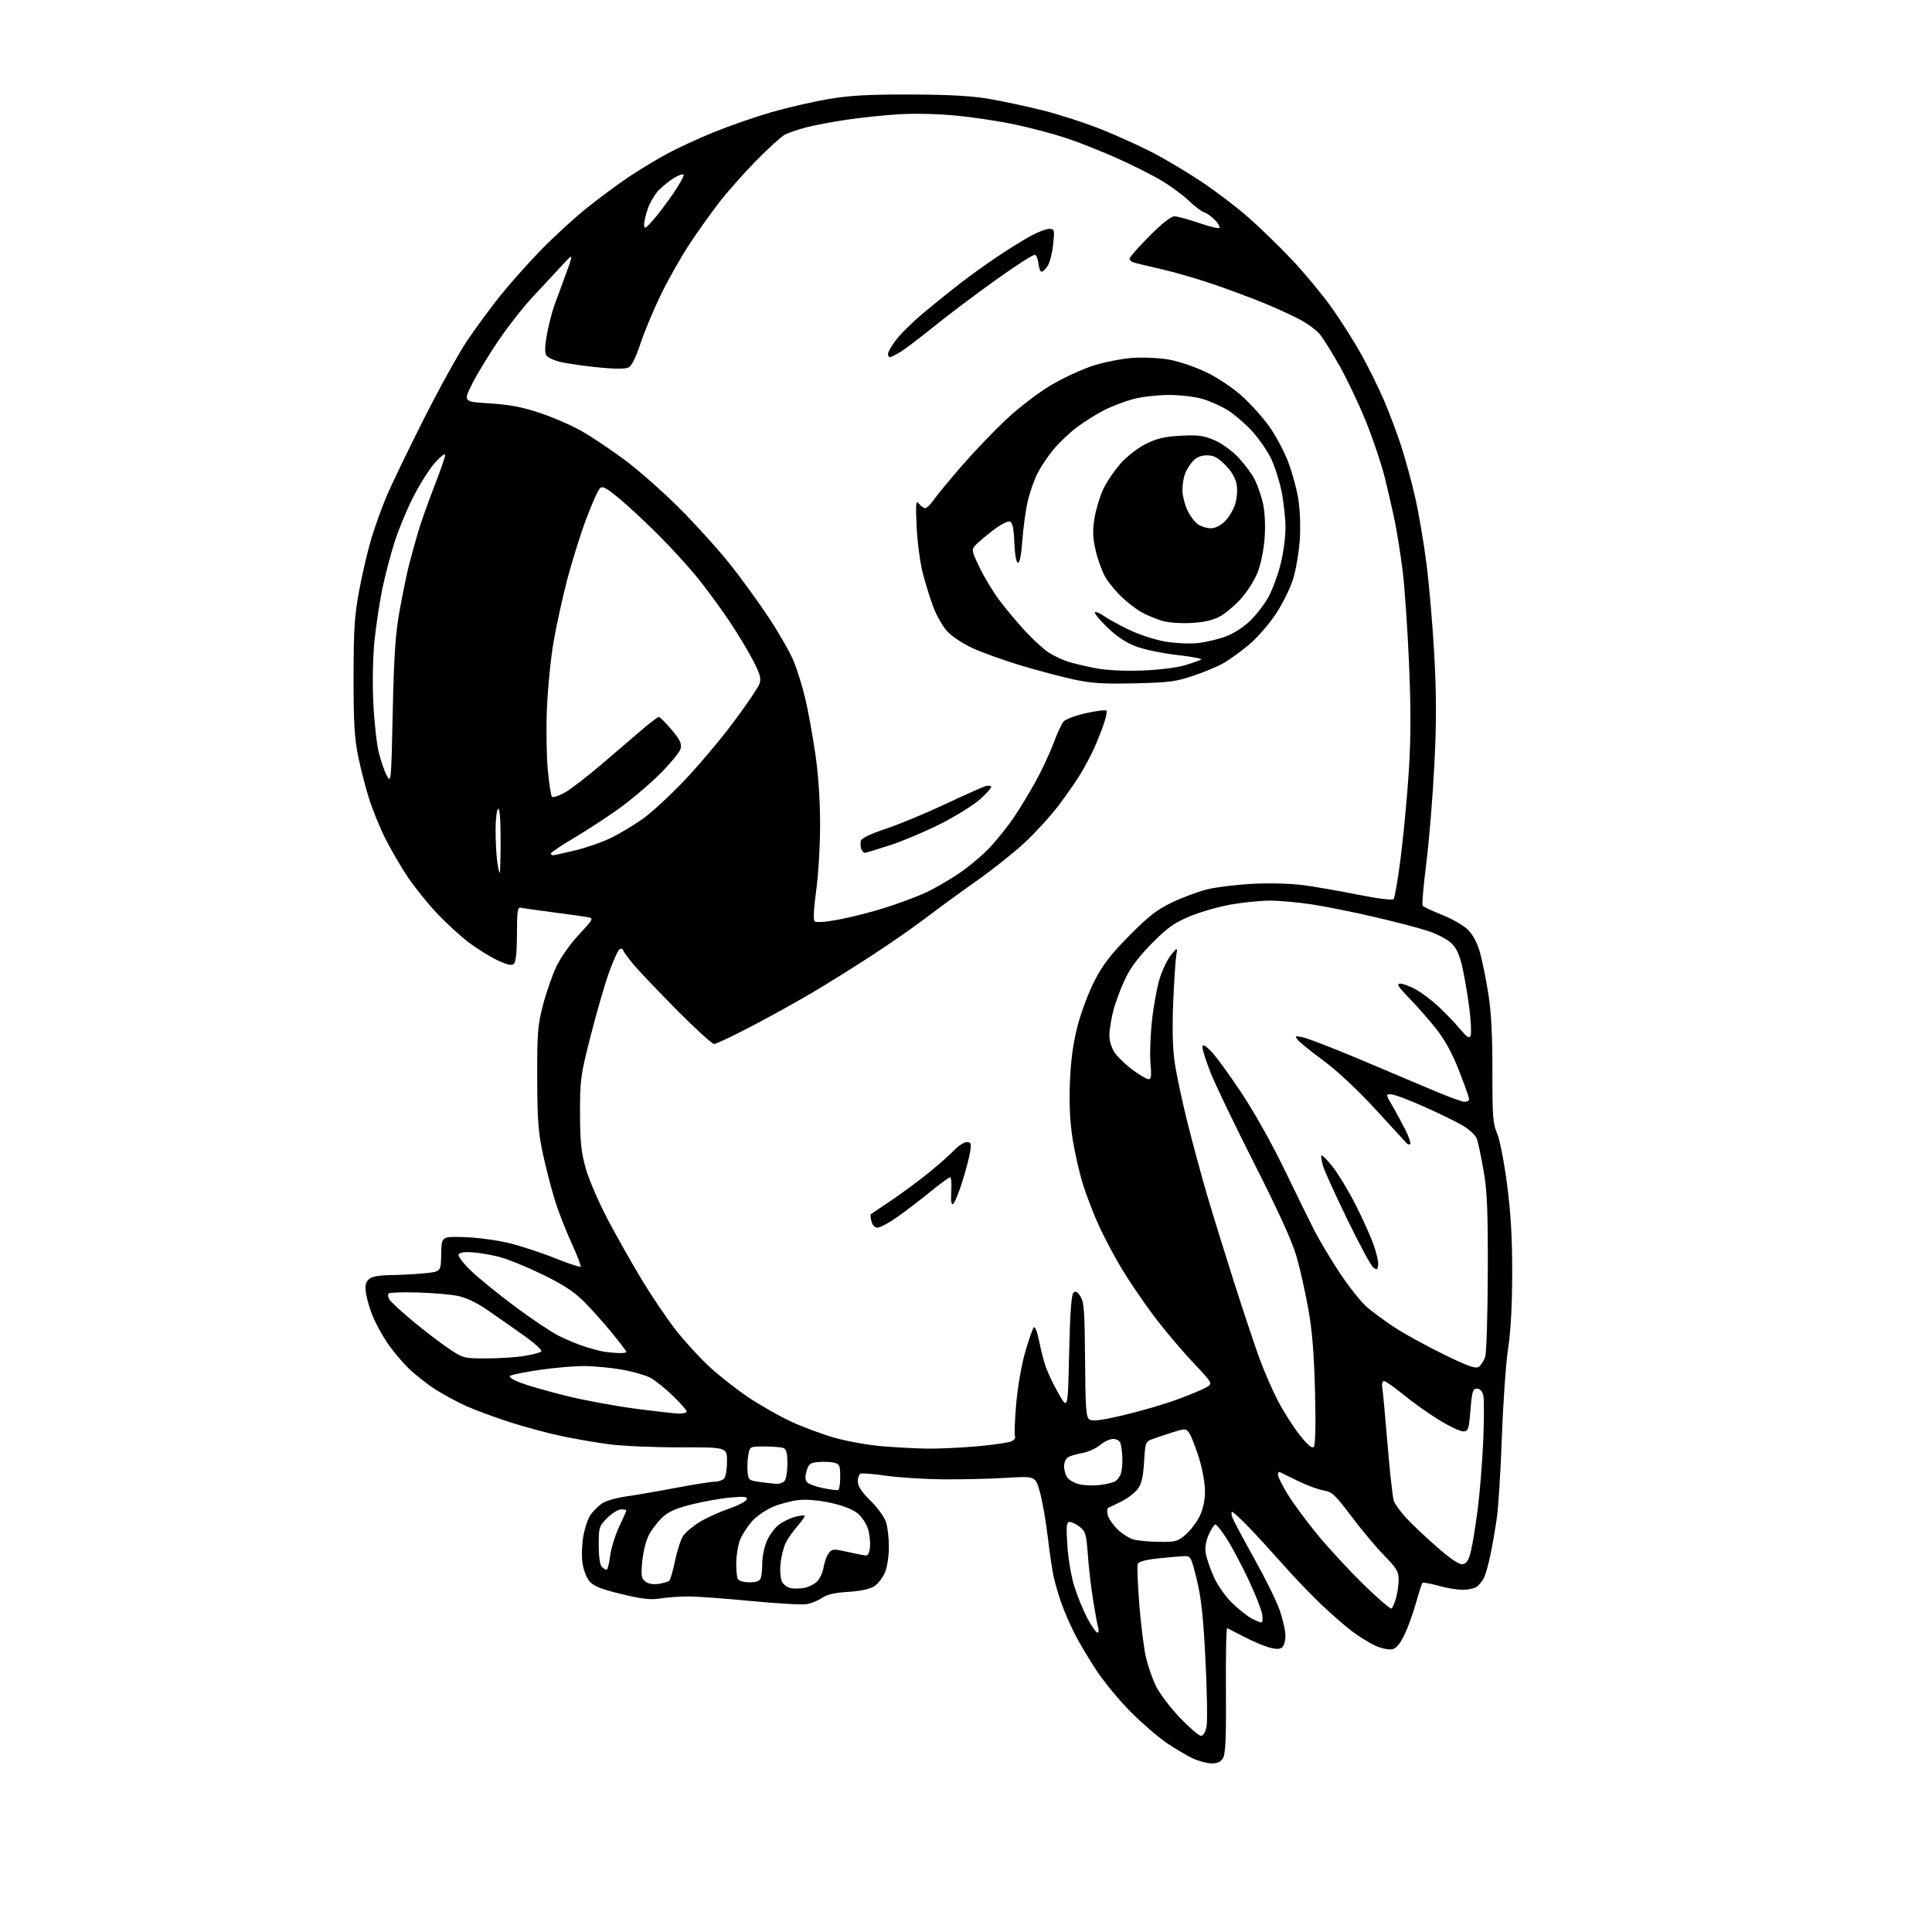 <?xml version="1.0" encoding="UTF-8" standalone="no"?>
<svg 
  version="1.1" 
  xmlns="http://www.w3.org/2000/svg" 
  xmlns:xlink="http://www.w3.org/1999/xlink" 
  xmlns:svg="http://www.w3.org/2000/svg"
  xmlns:rdf="http://www.w3.org/1999/02/22-rdf-syntax-ns#"
  xmlns:cc="http://creativecommons.org/ns#"
  xmlns:dc="http://purl.org/dc/elements/1.1/"
  viewBox="0 0 768 768"
  width="768"
  height="768"
>
<style>svg {background-color: white; }</style>"
<path stroke="none" fill="black" fill-rule="evenodd" d="M481.71,700.98C479.95,700.97 476.61,700.10 474.30,699.05C471.99,698.00 467.31,695.24 463.89,692.93C460.47,690.61 454.02,685.05 449.56,680.59C445.09,676.12 438.91,668.65 435.83,663.98C432.74,659.32 428.76,652.58 426.97,649.00C425.18,645.43 422.87,640.03 421.82,637.00C420.77,633.98 419.45,629.48 418.89,627.00C418.33,624.52 417.25,617.33 416.51,611.00C415.76,604.67 414.35,596.63 413.38,593.13C411.60,586.75 411.60,586.75 400.10,587.46C393.77,587.85 382.50,588.12 375.05,588.06C367.60,587.99 357.43,587.36 352.45,586.65C347.47,585.95 342.86,585.55 342.20,585.77C341.54,585.99 341.00,587.38 341.00,588.87C341.00,590.79 342.44,593.00 345.99,596.49C348.73,599.19 351.52,603.00 352.17,604.95C352.83,606.90 353.36,611.42 353.35,615.00C353.34,618.67 352.64,623.10 351.75,625.17C350.88,627.19 348.98,629.62 347.52,630.58C345.83,631.68 342.11,632.48 337.19,632.79C331.80,633.12 328.68,633.84 326.76,635.19C325.25,636.25 322.48,637.37 320.61,637.68C318.73,637.98 308.71,637.41 298.35,636.41C287.98,635.41 276.80,634.60 273.50,634.61C270.20,634.61 265.25,634.97 262.50,635.41C258.57,636.03 255.25,635.65 247.00,633.66C238.97,631.71 235.99,630.53 234.35,628.62C233.14,627.21 231.91,623.98 231.53,621.20C231.15,618.49 231.33,613.62 231.93,610.38C232.52,607.15 233.82,603.40 234.82,602.06C235.81,600.72 237.75,598.78 239.13,597.75C240.52,596.71 244.71,595.45 248.57,594.91C252.38,594.38 261.37,592.83 268.53,591.47C275.70,590.11 282.70,589.00 284.08,589.00C285.47,589.00 287.14,588.46 287.80,587.80C288.46,587.14 289.00,584.06 289.00,580.95C289.00,575.29 289.00,575.29 270.25,575.34C259.94,575.36 247.22,574.81 242.00,574.11C236.78,573.41 228.22,571.93 223.00,570.82C217.78,569.72 208.63,567.25 202.68,565.34C196.74,563.42 189.00,560.57 185.49,559.00C181.99,557.42 176.50,554.49 173.31,552.47C170.11,550.45 165.32,546.71 162.66,544.15C159.99,541.59 156.14,537.02 154.09,534.00C152.05,530.98 149.44,526.25 148.29,523.50C147.15,520.75 145.91,516.65 145.54,514.39C145.03,511.25 145.26,509.88 146.51,508.64C147.69,507.45 150.13,506.97 155.32,506.88C159.27,506.82 165.37,506.48 168.89,506.13C175.27,505.50 175.27,505.50 175.39,498.50C175.50,491.50 175.50,491.50 184.48,491.77C189.41,491.91 197.27,492.94 201.94,494.05C206.61,495.16 214.90,497.86 220.37,500.05C225.83,502.24 230.52,503.81 230.80,503.53C231.08,503.26 229.48,499.09 227.25,494.26C225.03,489.44 222.04,481.80 220.63,477.27C219.21,472.75 217.05,464.42 215.83,458.77C213.97,450.16 213.60,445.27 213.55,428.50C213.51,410.62 213.75,407.55 215.85,399.50C217.14,394.55 219.54,387.67 221.17,384.21C222.83,380.69 226.78,375.10 230.15,371.50C235.77,365.49 236.01,365.05 233.83,364.62C232.55,364.37 226.32,363.50 220.00,362.67C213.68,361.85 207.82,361.02 207.00,360.84C205.74,360.55 205.50,362.20 205.50,371.19C205.50,377.98 205.08,382.31 204.34,383.06C203.45,383.95 201.91,383.64 197.84,381.76C194.90,380.40 189.75,377.21 186.39,374.67C183.03,372.12 177.32,366.90 173.70,363.07C170.09,359.23 164.91,352.81 162.20,348.79C159.48,344.77 155.46,337.89 153.25,333.49C151.04,329.10 148.08,321.84 146.67,317.37C145.26,312.90 143.30,305.25 142.32,300.37C140.90,293.37 140.53,286.76 140.55,269.00C140.57,249.98 140.92,244.65 142.82,234.50C144.06,227.90 146.23,218.68 147.64,214.00C149.06,209.32 151.72,201.90 153.57,197.50C155.41,193.10 162.02,179.38 168.25,167.00C174.49,154.62 182.35,140.40 185.73,135.39C189.11,130.37 195.08,122.27 199.00,117.39C202.92,112.50 210.27,104.27 215.32,99.10C220.37,93.92 228.55,86.45 233.50,82.49C238.45,78.54 245.88,73.05 250.00,70.30C254.12,67.55 260.88,63.46 265.00,61.22C269.12,58.97 277.56,55.07 283.74,52.55C289.92,50.03 300.27,46.44 306.74,44.58C313.21,42.72 323.45,40.37 329.50,39.35C337.95,37.93 345.48,37.52 362.00,37.57C377.48,37.62 386.28,38.12 393.43,39.35C398.89,40.29 408.60,42.39 415.01,44.00C421.42,45.62 431.72,48.98 437.90,51.46C444.08,53.94 453.15,58.05 458.06,60.59C462.97,63.12 471.61,68.25 477.25,71.98C482.89,75.71 491.32,82.11 496.00,86.21C500.68,90.30 508.56,97.95 513.52,103.20C518.49,108.45 525.56,116.97 529.24,122.12C532.91,127.28 538.25,135.69 541.10,140.81C543.95,145.93 547.99,154.09 550.08,158.95C552.18,163.81 555.27,172.02 556.96,177.21C558.65,182.40 561.15,191.57 562.52,197.58C563.90,203.58 565.91,215.32 566.99,223.66C568.08,232.00 569.50,248.42 570.14,260.16C571.03,276.28 571.04,287.00 570.18,304.00C569.56,316.38 568.13,333.84 567.01,342.82C565.89,351.80 565.20,359.52 565.49,359.98C565.78,360.45 569.25,362.10 573.21,363.65C577.17,365.21 581.82,367.88 583.53,369.60C585.54,371.61 587.26,374.86 588.33,378.67C589.24,381.94 590.74,389.31 591.64,395.06C592.79,402.32 593.28,411.70 593.25,425.87C593.23,443.67 593.46,446.78 595.10,450.49C596.16,452.90 597.87,461.59 599.06,470.62C600.56,482.09 601.13,491.91 601.12,506.00C601.11,518.77 600.55,529.12 599.50,536.00C598.62,541.77 597.51,557.52 597.03,571.00C596.55,584.48 595.64,599.10 595.00,603.50C594.37,607.90 593.21,614.57 592.42,618.32C591.64,622.06 590.48,626.11 589.84,627.32C589.20,628.52 587.96,630.05 587.09,630.72C586.21,631.39 583.73,631.95 581.57,631.97C579.40,631.99 575.00,631.26 571.79,630.36C568.57,629.46 565.72,628.94 565.45,629.22C565.18,629.49 564.04,633.00 562.93,637.02C561.81,641.05 559.77,646.73 558.38,649.67C556.66,653.29 555.11,655.19 553.52,655.59C552.16,655.92 549.35,655.35 546.84,654.23C544.45,653.16 540.19,650.53 537.36,648.39C534.54,646.25 528.91,641.33 524.86,637.46C520.81,633.59 514.15,626.61 510.05,621.96C505.94,617.31 499.88,610.69 496.57,607.25C493.27,603.81 490.22,601.00 489.80,601.00C489.39,601.00 489.45,602.06 489.94,603.35C490.43,604.64 494.33,611.94 498.59,619.56C502.85,627.18 507.38,636.36 508.65,639.96C509.92,643.56 510.97,648.13 510.98,650.13C510.99,652.12 510.41,654.25 509.68,654.85C508.73,655.64 507.27,655.64 504.43,654.86C502.27,654.26 497.80,652.36 494.50,650.64C491.20,648.92 488.20,647.37 487.83,647.20C487.45,647.03 487.23,658.05 487.33,671.69C487.46,690.34 487.18,697.06 486.21,698.75C485.30,700.36 484.02,700.99 481.71,700.98zM477.39,690.00C478.35,690.00 479.17,688.62 479.62,686.25C480.01,684.19 479.82,672.38 479.20,660.00C478.34,642.78 477.53,635.27 475.75,628.00C473.45,618.61 473.39,618.50 470.46,618.61C468.83,618.67 464.20,619.07 460.16,619.51C455.32,620.03 452.63,620.79 452.28,621.72C451.98,622.50 452.25,629.75 452.89,637.82C453.53,645.89 454.72,655.35 455.53,658.82C456.35,662.30 458.16,667.49 459.56,670.36C460.96,673.22 465.21,678.81 468.99,682.78C472.78,686.75 476.56,690.00 477.39,690.00zM436.21,649.00C436.72,649.00 436.89,648.21 436.60,647.25C436.30,646.29 435.39,641.45 434.59,636.50C433.78,631.55 432.82,623.33 432.45,618.24C431.85,609.93 431.53,608.77 429.26,606.99C427.87,605.89 426.05,605.00 425.22,605.00C423.94,605.00 423.79,606.41 424.28,614.25C424.60,619.34 425.83,626.65 427.03,630.50C428.22,634.35 430.56,640.09 432.24,643.25C433.91,646.41 435.70,649.00 436.21,649.00zM501.38,644.96C501.87,644.98 502.02,643.48 501.71,641.63C501.41,639.78 498.96,633.58 496.26,627.86C493.56,622.14 489.71,614.88 487.69,611.73C485.67,608.58 483.64,606.00 483.16,606.00C482.69,606.00 481.50,607.78 480.52,609.97C479.35,612.56 478.92,615.14 479.30,617.44C479.61,619.37 481.05,623.60 482.51,626.84C484.02,630.21 487.14,634.65 489.82,637.25C492.40,639.74 495.85,642.48 497.50,643.35C499.15,644.21 500.90,644.94 501.38,644.96zM553.13,639.42C553.57,639.15 554.39,637.26 554.96,635.21C555.52,633.17 555.99,629.86 555.99,627.86C556.00,624.76 555.13,623.32 550.22,618.31C547.04,615.06 541.17,608.05 537.18,602.74C530.75,594.18 529.49,593.01 526.21,592.49C524.17,592.17 519.58,590.48 516.00,588.73C512.42,586.97 509.16,585.38 508.75,585.19C508.34,584.99 508.00,585.46 508.00,586.24C508.00,587.01 509.69,590.42 511.75,593.81C513.81,597.21 519.09,604.38 523.47,609.75C527.86,615.11 536.15,624.09 541.89,629.71C547.63,635.32 552.69,639.69 553.13,639.42zM319.50,631.26C321.15,631.00 323.46,629.90 324.63,628.83C325.81,627.75 327.03,625.20 327.36,623.16C327.68,621.12 328.59,618.57 329.38,617.50C330.71,615.67 331.18,615.63 336.65,616.85C339.87,617.57 343.18,618.23 344.00,618.33C345.03,618.45 345.60,617.40 345.83,615.00C346.02,613.08 345.67,609.85 345.06,607.82C344.46,605.80 342.62,603.02 340.99,601.64C339.11,600.06 335.20,598.51 330.38,597.44C325.69,596.40 320.74,595.95 317.51,596.29C314.63,596.58 309.96,597.82 307.13,599.04C304.30,600.26 300.58,602.85 298.87,604.80C297.15,606.76 295.09,609.94 294.27,611.89C293.46,613.83 292.74,617.91 292.68,620.96C292.61,624.01 292.91,627.06 293.34,627.75C293.77,628.44 295.84,629.00 297.95,629.00C300.53,629.00 301.99,628.48 302.39,627.42C302.73,626.55 303.01,623.74 303.02,621.17C303.03,618.60 303.88,614.66 304.90,612.42C305.92,610.18 307.98,607.37 309.49,606.19C311.00,605.00 313.84,603.59 315.81,603.04C317.78,602.50 319.59,602.25 319.83,602.49C320.07,602.74 318.86,604.53 317.15,606.48C315.44,608.43 313.32,611.42 312.43,613.13C311.55,614.83 310.59,618.58 310.29,621.45C309.98,624.47 310.23,627.55 310.87,628.77C311.49,629.92 313.01,631.06 314.25,631.30C315.49,631.55 317.85,631.53 319.50,631.26zM261.91,629.61C263.79,629.31 265.68,628.72 266.10,628.29C266.53,627.85 267.55,624.27 268.37,620.32C269.19,616.37 270.61,611.99 271.53,610.59C272.45,609.19 275.38,606.71 278.04,605.07C280.71,603.43 285.92,601.05 289.62,599.78C293.32,598.51 296.55,596.84 296.81,596.08C297.19,594.94 296.01,594.80 290.39,595.29C286.60,595.62 279.68,596.85 275.00,598.02C268.55,599.63 265.70,600.91 263.16,603.32C261.33,605.07 258.95,608.21 257.87,610.29C256.80,612.38 255.64,617.06 255.30,620.69C254.76,626.45 254.93,627.48 256.59,628.72C257.79,629.61 259.77,629.94 261.91,629.61zM241.13,624.00C241.53,624.00 242.16,621.53 242.54,618.51C242.92,615.50 244.53,610.28 246.11,606.92C247.70,603.57 249.00,600.64 249.00,600.41C249.00,600.18 248.06,600.00 246.90,600.00C245.74,600.00 243.27,601.53 241.40,603.40C238.15,606.65 238.00,607.12 238.00,614.20C238.00,618.62 238.48,622.08 239.20,622.80C239.86,623.46 240.73,624.00 241.13,624.00zM581.42,621.80C582.99,621.57 583.79,620.32 584.69,616.67C585.35,614.02 586.56,606.60 587.39,600.17C588.22,593.75 589.22,581.48 589.60,572.89C589.98,564.31 589.99,556.10 589.63,554.64C589.21,552.97 588.28,552.00 587.10,552.00C585.48,552.00 585.14,553.13 584.53,560.50C583.87,568.38 583.66,569.00 581.61,569.00C580.40,569.00 576.05,566.93 571.95,564.41C567.85,561.88 561.52,557.38 557.89,554.41C554.25,551.43 550.78,549.00 550.16,549.00C549.51,549.00 549.23,550.13 549.50,551.75C549.75,553.26 550.69,563.50 551.60,574.50C552.51,585.50 553.63,595.49 554.08,596.70C554.54,597.91 556.62,600.79 558.71,603.11C560.79,605.44 566.29,610.65 570.92,614.71C576.61,619.70 580.02,622.00 581.42,621.80zM460.72,612.91C467.39,612.99 468.19,612.77 471.40,609.96C473.30,608.28 475.79,604.99 476.93,602.64C478.27,599.87 479.00,596.39 479.00,592.74C479.00,589.52 477.94,583.74 476.53,579.28C475.17,574.98 473.45,570.62 472.69,569.60C471.38,567.80 471.12,567.80 465.91,569.44C462.94,570.38 459.32,571.60 457.87,572.15C455.40,573.08 455.22,573.61 454.79,581.11C454.45,586.93 453.79,589.82 452.35,591.79C451.27,593.28 448.44,595.49 446.06,596.71C443.68,597.93 441.27,599.08 440.71,599.26C440.13,599.46 439.96,600.72 440.33,602.17C440.68,603.58 442.43,606.16 444.20,607.90C445.98,609.63 448.80,611.45 450.47,611.94C452.14,612.42 456.75,612.86 460.72,612.91zM333.25,592.27C333.66,592.06 334.00,589.67 334.00,586.96C334.00,582.63 333.72,581.97 331.65,581.45C330.36,581.13 327.57,581.00 325.44,581.18C322.02,581.46 321.45,581.89 320.62,584.79C319.96,587.12 320.04,588.44 320.88,589.29C321.54,589.96 324.42,590.99 327.29,591.58C330.15,592.17 332.84,592.48 333.25,592.27zM437.00,590.34C439.48,590.04 442.26,589.40 443.18,588.90C444.11,588.41 445.19,586.99 445.58,585.75C445.98,584.51 446.23,581.72 446.15,579.53C446.07,577.35 445.74,574.76 445.43,573.78C445.10,572.74 443.89,572.00 442.51,572.00C441.21,572.00 438.86,573.09 437.28,574.42C435.70,575.75 432.63,577.15 430.46,577.55C428.28,577.94 425.71,578.67 424.75,579.17C423.72,579.70 423.00,581.21 423.00,582.84C423.00,584.37 423.58,586.42 424.30,587.39C425.01,588.37 427.15,589.55 429.05,590.02C430.95,590.49 434.52,590.63 437.00,590.34zM308.55,589.85C309.68,589.93 311.14,589.46 311.80,588.80C312.46,588.14 313.00,585.04 313.00,581.91C313.00,577.64 312.60,576.06 311.42,575.61C310.55,575.27 307.19,575.00 303.96,575.00C298.11,575.00 298.09,575.01 297.47,578.32C297.13,580.14 296.99,583.18 297.17,585.07C297.48,588.31 297.74,588.53 302.00,589.10C304.48,589.43 307.42,589.77 308.55,589.85zM368.50,575.85C372.90,575.92 381.86,575.51 388.42,574.93C394.98,574.36 401.18,573.44 402.20,572.89C403.22,572.35 403.80,571.48 403.48,570.98C403.17,570.47 403.38,564.71 403.94,558.18C404.53,551.38 406.07,542.51 407.55,537.41C408.96,532.51 410.50,528.11 410.97,527.64C411.43,527.17 412.33,529.42 412.97,532.64C413.60,535.86 414.76,540.46 415.54,542.87C416.32,545.27 418.65,550.22 420.73,553.87C424.50,560.50 424.50,560.50 425.00,537.80C425.34,522.57 425.88,514.72 426.66,513.94C427.53,513.07 428.22,513.41 429.49,515.34C430.92,517.52 431.19,521.24 431.33,540.59C431.48,560.36 431.71,563.41 433.13,564.31C434.31,565.06 438.01,564.58 446.63,562.56C453.16,561.03 462.77,558.21 468.00,556.30C473.23,554.38 478.53,552.15 479.79,551.35C482.08,549.90 482.06,549.88 473.89,541.20C469.39,536.41 462.45,528.16 458.48,522.85C454.51,517.54 448.92,509.34 446.07,504.62C443.22,499.90 439.17,492.31 437.06,487.76C434.96,483.21 432.03,475.66 430.56,470.99C429.08,466.32 427.18,458.00 426.34,452.50C425.28,445.61 424.97,438.61 425.32,430.00C425.68,421.30 426.60,414.55 428.36,407.78C429.74,402.43 432.80,394.33 435.15,389.78C438.46,383.38 441.60,379.31 448.97,371.88C456.64,364.14 459.97,361.55 466.02,358.67C470.15,356.70 476.45,354.37 480.02,353.50C483.58,352.63 491.68,351.65 498.00,351.33C504.56,350.99 513.15,351.21 518.00,351.85C522.67,352.47 532.48,354.17 539.80,355.64C547.68,357.22 553.45,357.94 553.98,357.40C554.46,356.91 555.78,349.07 556.91,340.00C558.04,330.93 559.46,315.57 560.07,305.88C560.86,293.17 560.87,281.30 560.09,263.38C559.50,249.69 558.37,233.32 557.58,227.00C556.79,220.68 555.41,211.90 554.51,207.50C553.61,203.10 551.78,195.07 550.43,189.67C549.08,184.26 545.69,174.20 542.89,167.32C540.09,160.44 535.40,150.58 532.47,145.39C529.53,140.21 526.09,134.66 524.82,133.06C523.54,131.45 520.02,128.80 517.00,127.17C513.98,125.54 507.56,122.58 502.73,120.60C497.91,118.62 488.91,115.26 482.73,113.13C476.56,111.01 467.23,108.28 462.00,107.08C456.77,105.88 451.71,104.67 450.75,104.38C449.79,104.10 449.00,103.41 449.00,102.84C449.00,102.28 452.53,98.26 456.85,93.91C461.79,88.93 465.49,86.00 466.84,86.00C468.02,86.00 472.39,87.18 476.55,88.61C480.71,90.05 484.39,90.95 484.73,90.61C485.06,90.27 484.29,88.88 483.01,87.51C481.73,86.15 479.78,84.75 478.68,84.40C477.58,84.05 474.84,81.98 472.59,79.80C470.34,77.62 465.47,74.03 461.77,71.82C458.06,69.60 450.08,65.58 444.02,62.88C437.97,60.18 429.03,56.63 424.15,55.00C419.28,53.36 410.16,50.93 403.89,49.58C397.63,48.23 386.88,46.60 380.02,45.95C372.69,45.25 363.20,45.04 357.02,45.44C351.23,45.81 342.00,46.79 336.50,47.60C331.00,48.41 323.82,49.77 320.54,50.62C317.27,51.47 313.44,52.76 312.04,53.49C310.64,54.22 305.59,58.80 300.80,63.66C296.02,68.52 289.47,75.88 286.25,80.00C283.03,84.12 277.56,91.78 274.11,97.00C270.65,102.22 265.44,111.45 262.53,117.50C259.61,123.55 256.01,132.22 254.53,136.76C252.87,141.84 251.10,145.41 249.94,146.03C248.69,146.70 244.76,146.72 238.28,146.09C232.90,145.57 226.13,144.62 223.24,143.99C220.23,143.32 217.59,142.10 217.07,141.12C216.49,140.04 216.65,136.86 217.50,132.46C218.25,128.63 219.52,123.70 220.33,121.50C221.14,119.30 223.20,113.67 224.92,109.00C228.03,100.50 228.03,100.50 223.42,105.50C220.88,108.25 215.73,113.79 211.96,117.81C208.20,121.82 202.00,129.70 198.19,135.31C194.38,140.91 189.65,148.70 187.69,152.60C184.12,159.70 184.12,159.70 194.62,160.35C202.41,160.82 207.53,161.79 214.54,164.12C219.73,165.84 227.29,169.13 231.34,171.44C235.39,173.75 243.16,178.96 248.60,183.03C254.05,187.10 263.73,195.66 270.11,202.05C276.50,208.44 285.47,218.36 290.04,224.09C294.61,229.81 301.66,239.54 305.72,245.69C309.78,251.85 314.21,259.64 315.58,263.01C316.95,266.37 318.98,272.97 320.09,277.66C321.21,282.35 322.99,292.11 324.06,299.34C325.31,307.84 325.99,317.89 326.00,327.72C326.00,336.08 325.30,347.96 324.44,354.11C323.47,361.09 323.24,365.64 323.82,366.22C324.41,366.81 328.08,366.54 333.60,365.51C338.45,364.60 346.72,362.49 351.96,360.81C357.21,359.14 364.25,356.53 367.60,355.01C370.96,353.50 377.06,349.99 381.17,347.23C385.27,344.46 390.99,339.61 393.88,336.44C396.77,333.28 400.84,328.17 402.92,325.10C404.99,322.02 408.73,315.90 411.22,311.50C413.71,307.10 417.01,300.12 418.56,296.00C420.10,291.88 422.00,287.75 422.76,286.83C423.53,285.92 427.54,284.41 431.66,283.50C435.79,282.58 439.45,282.11 439.80,282.46C440.15,282.81 439.61,285.44 438.60,288.30C437.58,291.16 435.82,295.52 434.68,298.00C433.54,300.48 431.26,304.75 429.61,307.50C427.96,310.25 424.04,315.90 420.91,320.05C417.77,324.21 411.75,330.84 407.51,334.79C403.28,338.75 394.61,345.65 388.25,350.14C381.88,354.62 372.81,361.24 368.10,364.84C363.38,368.43 353.75,375.14 346.70,379.73C339.65,384.33 329.07,390.93 323.19,394.41C317.31,397.89 306.39,403.95 298.92,407.87C291.44,411.79 284.68,415.00 283.88,415.00C283.09,415.00 276.53,409.04 269.30,401.75C262.08,394.46 254.38,386.39 252.19,383.81C250.00,381.23 248.02,378.56 247.79,377.88C247.57,377.20 246.89,376.95 246.29,377.32C245.68,377.70 243.81,381.81 242.12,386.47C240.44,391.13 237.14,402.49 234.80,411.72C230.77,427.59 230.54,429.26 230.57,442.50C230.60,453.92 231.02,457.98 232.86,464.50C234.10,468.90 238.02,478.01 241.58,484.75C245.14,491.49 251.24,502.29 255.14,508.75C259.05,515.21 265.08,524.14 268.55,528.59C272.02,533.04 278.03,539.62 281.90,543.20C285.77,546.78 292.71,552.25 297.33,555.36C301.95,558.46 309.53,562.78 314.17,564.96C318.81,567.13 326.67,570.08 331.62,571.50C336.58,572.92 345.11,574.45 350.57,574.90C356.03,575.35 364.10,575.78 368.50,575.85zM522.22,575.18C522.90,574.50 523.08,566.95 522.74,553.32C522.38,538.43 521.63,529.08 520.10,520.50C518.93,513.90 516.83,504.50 515.43,499.61C513.69,493.52 508.35,481.78 498.54,462.43C490.65,446.87 482.80,430.52 481.10,426.10C479.39,421.68 478.00,417.29 478.00,416.35C478.00,414.98 478.64,415.23 481.11,417.56C482.83,419.18 488.27,426.57 493.21,434.00C498.48,441.92 505.68,454.73 510.63,465.00C515.27,474.62 520.69,485.65 522.67,489.50C524.65,493.35 529.20,500.91 532.77,506.29C536.35,511.67 541.13,517.67 543.39,519.61C545.65,521.55 550.58,525.17 554.34,527.65C558.10,530.13 566.79,534.91 573.66,538.27C583.27,542.99 586.52,544.16 587.77,543.37C588.67,542.81 589.83,541.03 590.37,539.42C590.90,537.82 591.37,522.78 591.42,506.00C591.49,481.09 591.18,473.63 589.73,465.27C588.76,459.64 587.55,453.94 587.03,452.59C586.52,451.25 584.00,448.91 581.43,447.41C578.87,445.90 571.89,442.50 565.93,439.84C559.97,437.18 554.13,435.00 552.95,435.00C550.84,435.00 550.84,435.06 553.44,439.49C554.89,441.96 557.22,446.27 558.63,449.07C560.03,451.86 560.91,454.43 560.57,454.76C560.24,455.09 559.60,454.95 559.14,454.43C558.69,453.92 553.05,447.78 546.62,440.80C539.62,433.21 531.41,425.52 526.21,421.70C521.42,418.19 516.83,414.49 516.00,413.49C514.59,411.77 514.70,411.70 517.85,412.33C519.69,412.69 529.36,416.42 539.35,420.60C549.33,424.79 562.65,430.42 568.95,433.11C575.24,435.80 581.21,438.00 582.20,438.00C583.19,438.00 584.00,437.52 584.00,436.92C584.00,436.33 582.20,431.25 580.00,425.63C577.26,418.62 574.40,413.39 570.88,408.96C568.06,405.40 563.24,399.91 560.16,396.75C555.76,392.23 554.99,391.00 556.55,391.00C557.64,391.00 560.40,392.01 562.69,393.25C564.98,394.49 569.03,397.52 571.70,400.00C574.37,402.48 578.22,406.48 580.25,408.90C583.28,412.50 584.07,412.99 584.60,411.60C584.96,410.67 584.72,405.77 584.07,400.70C583.43,395.64 582.19,388.36 581.32,384.53C580.15,379.37 578.99,376.86 576.84,374.85C575.25,373.36 571.14,371.22 567.72,370.09C564.30,368.95 554.67,366.44 546.32,364.50C537.98,362.56 526.73,360.31 521.32,359.49C515.92,358.68 508.52,358.01 504.88,358.01C501.24,358.00 494.31,358.69 489.49,359.53C484.67,360.37 477.29,362.47 473.11,364.20C466.82,366.80 464.19,368.66 457.97,374.92C452.79,380.14 449.46,384.55 447.29,389.09C445.56,392.71 443.43,398.40 442.57,401.73C441.71,405.06 441.00,409.50 441.00,411.58C441.00,413.82 441.88,416.66 443.14,418.50C444.32,420.21 447.52,423.28 450.27,425.31C453.01,427.34 455.85,429.00 456.59,429.00C457.62,429.00 457.79,427.59 457.34,422.75C457.02,419.31 457.29,411.59 457.94,405.59C458.59,399.59 460.03,391.90 461.15,388.49C462.27,385.09 464.29,381.00 465.65,379.40C468.11,376.50 468.11,376.50 467.56,380.00C467.25,381.93 466.71,390.29 466.36,398.59C465.95,408.38 466.14,416.63 466.92,422.09C467.58,426.72 469.86,437.48 471.98,446.00C474.11,454.52 477.64,467.57 479.82,475.00C482.01,482.43 486.77,497.83 490.41,509.23C494.05,520.63 498.58,534.27 500.48,539.53C502.39,544.79 505.76,552.56 507.96,556.80C510.17,561.03 514.05,567.13 516.59,570.35C519.75,574.37 521.52,575.88 522.22,575.18zM269.75,561.91C271.54,561.96 273.00,561.60 273.00,561.10C273.00,560.61 270.51,557.80 267.48,554.85C264.44,551.91 260.41,548.68 258.52,547.67C256.63,546.67 251.58,545.22 247.29,544.46C243.01,543.69 236.25,543.05 232.28,543.03C228.31,543.02 220.21,543.71 214.28,544.58C208.35,545.46 203.12,546.53 202.66,546.98C202.19,547.42 204.22,548.68 207.16,549.77C210.10,550.85 218.14,553.15 225.03,554.86C231.92,556.58 244.07,558.84 252.03,559.90C259.99,560.95 267.96,561.85 269.75,561.91zM193.36,539.99C198.39,539.99 205.17,539.55 208.43,539.02C211.69,538.48 214.72,537.68 215.17,537.23C215.62,536.78 212.54,533.95 208.32,530.95C204.10,527.95 197.60,523.40 193.87,520.83C189.40,517.75 185.28,515.80 181.79,515.11C178.88,514.53 171.70,513.93 165.84,513.78C159.97,513.62 154.87,513.80 154.49,514.17C154.12,514.55 154.23,515.59 154.74,516.49C155.24,517.40 159.45,521.29 164.08,525.14C168.71,528.99 175.14,533.91 178.36,536.07C184.12,539.93 184.39,540.00 193.36,539.99zM245.75,537.86C247.54,537.94 249.00,537.74 249.00,537.42C249.00,537.10 246.36,533.62 243.13,529.67C239.89,525.73 234.89,520.14 232.00,517.26C228.17,513.45 223.72,510.56 215.62,506.61C209.50,503.64 201.80,500.50 198.50,499.65C195.20,498.79 190.30,497.96 187.61,497.80C184.40,497.60 182.56,497.92 182.28,498.73C182.04,499.41 184.24,502.28 187.17,505.10C190.10,507.93 197.90,514.27 204.50,519.21C211.10,524.15 218.97,529.43 222.00,530.95C225.03,532.48 229.75,534.43 232.50,535.31C235.25,536.18 238.62,537.08 240.00,537.31C241.38,537.54 243.96,537.79 245.75,537.86zM547.84,502.92C547.55,504.80 547.27,504.92 545.86,503.80C544.95,503.09 540.38,494.62 535.70,485.00C531.02,475.38 526.65,465.78 525.99,463.68C525.34,461.58 525.03,459.64 525.31,459.35C525.60,459.07 527.61,461.09 529.78,463.84C531.95,466.59 535.99,473.27 538.75,478.67C541.51,484.08 544.76,491.25 545.97,494.62C547.18,497.99 548.02,501.72 547.84,502.92zM348.85,488.00C347.74,488.00 346.79,487.01 346.40,485.45C346.05,484.05 345.93,482.81 346.13,482.69C346.33,482.58 350.10,480.04 354.50,477.05C358.90,474.07 365.65,469.06 369.50,465.92C373.35,462.78 377.82,458.82 379.44,457.11C381.05,455.40 383.25,454.00 384.31,454.00C386.02,454.00 386.18,454.49 385.62,457.97C385.27,460.16 383.85,465.54 382.46,469.93C381.07,474.33 379.46,478.22 378.87,478.58C378.15,479.03 377.91,477.43 378.15,473.62C378.34,470.53 378.13,468.00 377.67,468.00C377.22,468.00 373.62,470.64 369.67,473.86C365.73,477.08 359.84,481.58 356.58,483.86C353.33,486.14 349.85,488.00 348.85,488.00zM198.64,347.00C198.84,347.00 199.00,341.12 199.00,333.94C199.00,325.49 198.65,321.10 198.00,321.50C197.45,321.84 197.00,325.63 197.00,329.92C197.00,334.21 197.29,339.81 197.64,342.36C197.99,344.91 198.44,347.00 198.64,347.00zM219.75,339.99C220.16,339.99 224.21,339.10 228.75,338.01C233.28,336.92 239.81,334.62 243.25,332.90C246.69,331.17 252.23,327.83 255.57,325.46C258.91,323.09 266.27,316.31 271.93,310.38C277.59,304.45 286.44,293.95 291.59,287.05C296.75,280.15 301.38,273.31 301.89,271.86C302.66,269.69 302.18,267.99 299.26,262.36C297.29,258.59 293.11,251.66 289.96,246.96C286.81,242.27 281.41,234.87 277.95,230.51C274.49,226.16 267.35,218.27 262.08,212.99C256.81,207.71 249.62,201.02 246.11,198.12C240.81,193.75 239.49,193.08 238.40,194.18C237.67,194.90 235.26,200.36 233.02,206.31C230.79,212.25 227.41,223.05 225.50,230.31C223.60,237.56 221.12,248.87 220.00,255.44C218.89,262.00 217.71,273.93 217.40,281.94C217.08,289.95 217.25,300.90 217.78,306.28C218.30,311.66 219.04,316.37 219.42,316.75C219.80,317.13 222.00,316.42 224.30,315.18C226.61,313.94 233.22,308.88 239.00,303.94C244.78,299.00 252.11,292.72 255.30,289.98C258.49,287.24 261.46,285.00 261.90,285.00C262.33,285.00 264.60,287.27 266.94,290.04C270.30,294.03 271.06,295.61 270.57,297.57C270.23,298.93 266.46,303.53 262.19,307.78C257.92,312.02 250.39,318.36 245.46,321.85C240.53,325.34 232.57,330.51 227.77,333.35C222.97,336.18 219.04,338.84 219.02,339.25C219.01,339.66 219.34,340.00 219.75,339.99zM343.80,339.00C343.32,339.00 342.69,338.35 342.38,337.56C342.08,336.77 341.98,335.34 342.17,334.40C342.40,333.21 345.50,331.67 352.25,329.41C357.62,327.61 368.19,323.22 375.75,319.65C383.31,316.09 390.51,312.87 391.75,312.52C393.00,312.15 394.00,312.30 394.00,312.85C394.00,313.39 391.93,315.65 389.40,317.88C386.86,320.11 380.00,324.37 374.15,327.36C368.29,330.34 359.26,334.18 354.08,335.89C348.89,337.60 344.27,339.00 343.80,339.00zM156.12,283.00C156.61,260.33 157.18,252.07 158.87,242.63C160.05,236.10 161.71,228.00 162.57,224.63C163.43,221.26 165.07,215.35 166.20,211.50C167.33,207.65 170.23,199.48 172.63,193.34C175.03,187.20 176.98,181.57 176.96,180.84C176.94,180.10 175.17,181.43 173.04,183.78C170.91,186.14 167.08,192.12 164.52,197.07C161.96,202.02 158.54,210.21 156.91,215.28C155.28,220.35 153.05,228.88 151.95,234.24C150.86,239.59 149.47,248.82 148.86,254.74C148.23,260.87 148.02,271.30 148.38,279.00C148.72,286.43 149.67,295.33 150.50,298.80C151.32,302.26 152.79,306.54 153.75,308.30C155.46,311.43 155.51,310.86 156.12,283.00zM451.00,271.64C438.44,271.92 433.81,271.62 426.60,270.05C421.71,268.98 412.26,266.47 405.60,264.47C398.95,262.46 390.35,259.37 386.50,257.59C382.46,255.72 378.17,252.83 376.35,250.76C374.62,248.78 372.22,244.54 371.02,241.33C369.81,238.12 367.94,232.12 366.86,228.00C365.78,223.88 364.67,215.55 364.39,209.50C363.94,199.89 364.06,198.72 365.30,200.25C366.08,201.21 367.20,202.00 367.79,202.00C368.38,202.00 369.88,200.54 371.13,198.75C372.38,196.96 377.33,190.96 382.14,185.40C386.94,179.85 394.89,171.53 399.80,166.90C404.86,162.15 412.59,156.21 417.60,153.22C422.48,150.32 430.07,146.79 434.48,145.38C438.89,143.97 445.91,142.58 450.08,142.28C454.26,141.98 460.78,142.27 464.58,142.92C468.45,143.59 475.02,145.81 479.50,147.97C484.20,150.24 490.09,154.18 493.78,157.52C497.23,160.65 502.05,166.01 504.48,169.42C506.92,172.84 510.24,178.98 511.86,183.07C513.47,187.15 515.35,193.88 516.03,198.00C516.77,202.49 517.03,209.12 516.68,214.51C516.35,219.46 515.15,226.53 514.02,230.21C512.88,233.90 509.72,240.24 506.99,244.32C504.27,248.39 499.46,253.85 496.30,256.45C493.14,259.05 488.74,262.23 486.53,263.52C484.31,264.81 478.90,267.09 474.50,268.58C467.44,270.97 464.67,271.33 451.00,271.64zM454.00,266.54C460.69,266.30 467.80,265.43 471.00,264.46C474.02,263.54 476.95,262.51 477.50,262.18C478.05,261.84 473.77,261.03 468.00,260.38C462.23,259.73 454.84,258.20 451.59,256.97C447.60,255.46 443.90,253.01 440.16,249.39C437.12,246.44 434.92,243.75 435.26,243.41C435.60,243.06 437.20,243.72 438.82,244.87C440.43,246.02 444.98,248.51 448.93,250.40C452.87,252.29 459.32,254.38 463.24,255.04C467.17,255.70 472.95,255.98 476.08,255.65C479.22,255.32 484.24,254.13 487.24,253.01C490.51,251.79 494.48,249.22 497.13,246.61C499.56,244.21 502.78,239.98 504.30,237.20C505.81,234.42 507.93,228.67 509.02,224.41C510.11,220.16 511.00,213.58 511.00,209.80C511.00,206.01 510.28,199.45 509.41,195.21C508.53,190.97 506.62,185.05 505.16,182.06C503.70,179.07 500.36,174.28 497.74,171.41C495.12,168.54 490.84,164.84 488.24,163.18C485.63,161.53 481.06,159.46 478.07,158.59C475.08,157.71 469.07,157.00 464.71,157.00C460.35,157.00 454.06,157.71 450.72,158.57C447.39,159.44 442.15,161.41 439.08,162.96C436.01,164.51 431.07,167.60 428.11,169.83C425.15,172.05 420.94,176.03 418.76,178.67C416.58,181.30 413.72,185.60 412.39,188.22C411.06,190.84 409.33,195.80 408.53,199.24C407.74,202.68 406.78,209.68 406.40,214.78C405.95,220.85 405.32,223.94 404.60,223.70C403.96,223.49 403.38,220.11 403.21,215.62C402.99,209.96 402.52,207.75 401.44,207.34C400.60,207.02 397.69,208.54 394.64,210.89C391.70,213.16 388.56,215.83 387.66,216.82C386.14,218.50 386.26,219.09 389.38,225.56C391.22,229.38 394.73,235.20 397.18,238.50C399.63,241.80 404.30,247.37 407.55,250.88C410.80,254.39 415.05,258.26 416.98,259.48C418.92,260.70 422.24,262.26 424.36,262.96C426.48,263.66 431.43,264.84 435.36,265.59C439.88,266.46 446.72,266.80 454.00,266.54zM473.00,247.66C468.56,247.85 463.87,247.44 461.50,246.66C459.30,245.93 455.99,244.55 454.14,243.58C452.29,242.62 448.77,239.98 446.31,237.72C443.86,235.46 440.78,231.78 439.47,229.54C438.15,227.29 436.40,222.52 435.56,218.92C434.37,213.79 434.27,211.04 435.07,206.03C435.64,202.53 437.22,197.30 438.59,194.39C439.97,191.49 443.12,186.86 445.59,184.11C448.18,181.23 452.47,177.94 455.69,176.36C459.98,174.26 463.18,173.53 469.44,173.20C476.27,172.84 478.43,173.13 482.76,174.99C485.76,176.28 489.80,179.21 492.37,181.97C494.81,184.58 497.70,188.47 498.77,190.61C499.85,192.75 501.30,196.92 502.00,199.89C502.77,203.17 503.06,208.43 502.74,213.39C502.43,218.05 501.29,223.93 500.05,227.20C498.84,230.40 495.88,235.14 493.31,238.00C490.79,240.81 486.87,244.05 484.61,245.22C481.78,246.67 478.16,247.43 473.00,247.66zM481.30,210.00C483.10,210.00 485.20,208.95 486.99,207.17C488.54,205.61 490.37,202.50 491.04,200.26C491.76,197.85 491.97,194.64 491.55,192.40C491.09,189.95 489.48,187.25 487.03,184.80C484.11,181.87 482.45,181.00 479.79,181.00C477.51,181.00 475.64,181.76 474.24,183.25C473.08,184.49 471.65,186.77 471.07,188.32C470.48,189.86 470.01,192.79 470.02,194.82C470.03,196.84 470.89,200.35 471.91,202.62C472.94,204.88 474.83,207.47 476.11,208.37C477.40,209.27 479.73,210.00 481.30,210.00zM353.75,142.00C353.34,142.00 353.00,141.39 353.00,140.64C353.00,139.90 354.52,137.31 356.37,134.89C358.22,132.48 363.28,127.55 367.62,123.95C371.95,120.35 378.43,115.15 382.00,112.39C385.57,109.64 391.88,105.11 396.00,102.33C400.12,99.56 406.01,95.87 409.08,94.14C412.15,92.41 415.70,91.00 416.97,91.00C419.21,91.00 419.26,91.20 418.64,97.18C418.28,100.58 417.31,104.41 416.47,105.68C415.64,106.96 414.54,108.00 414.04,108.00C413.54,108.00 412.99,106.57 412.81,104.83C412.64,103.08 412.00,101.49 411.40,101.29C410.79,101.10 403.74,105.62 395.73,111.36C387.71,117.09 376.70,125.39 371.25,129.80C365.80,134.21 359.80,138.76 357.92,139.91C356.04,141.05 354.16,141.99 353.75,142.00zM259.58,87.54C261.50,85.37 265.16,80.53 267.71,76.80C270.26,73.07 272.07,69.73 271.73,69.39C271.38,69.05 269.62,69.69 267.80,70.82C265.99,71.94 263.28,74.14 261.79,75.69C260.30,77.25 258.39,80.49 257.54,82.89C256.69,85.29 256.02,88.21 256.04,89.38C256.08,91.21 256.57,90.95 259.58,87.54z" />

</svg>